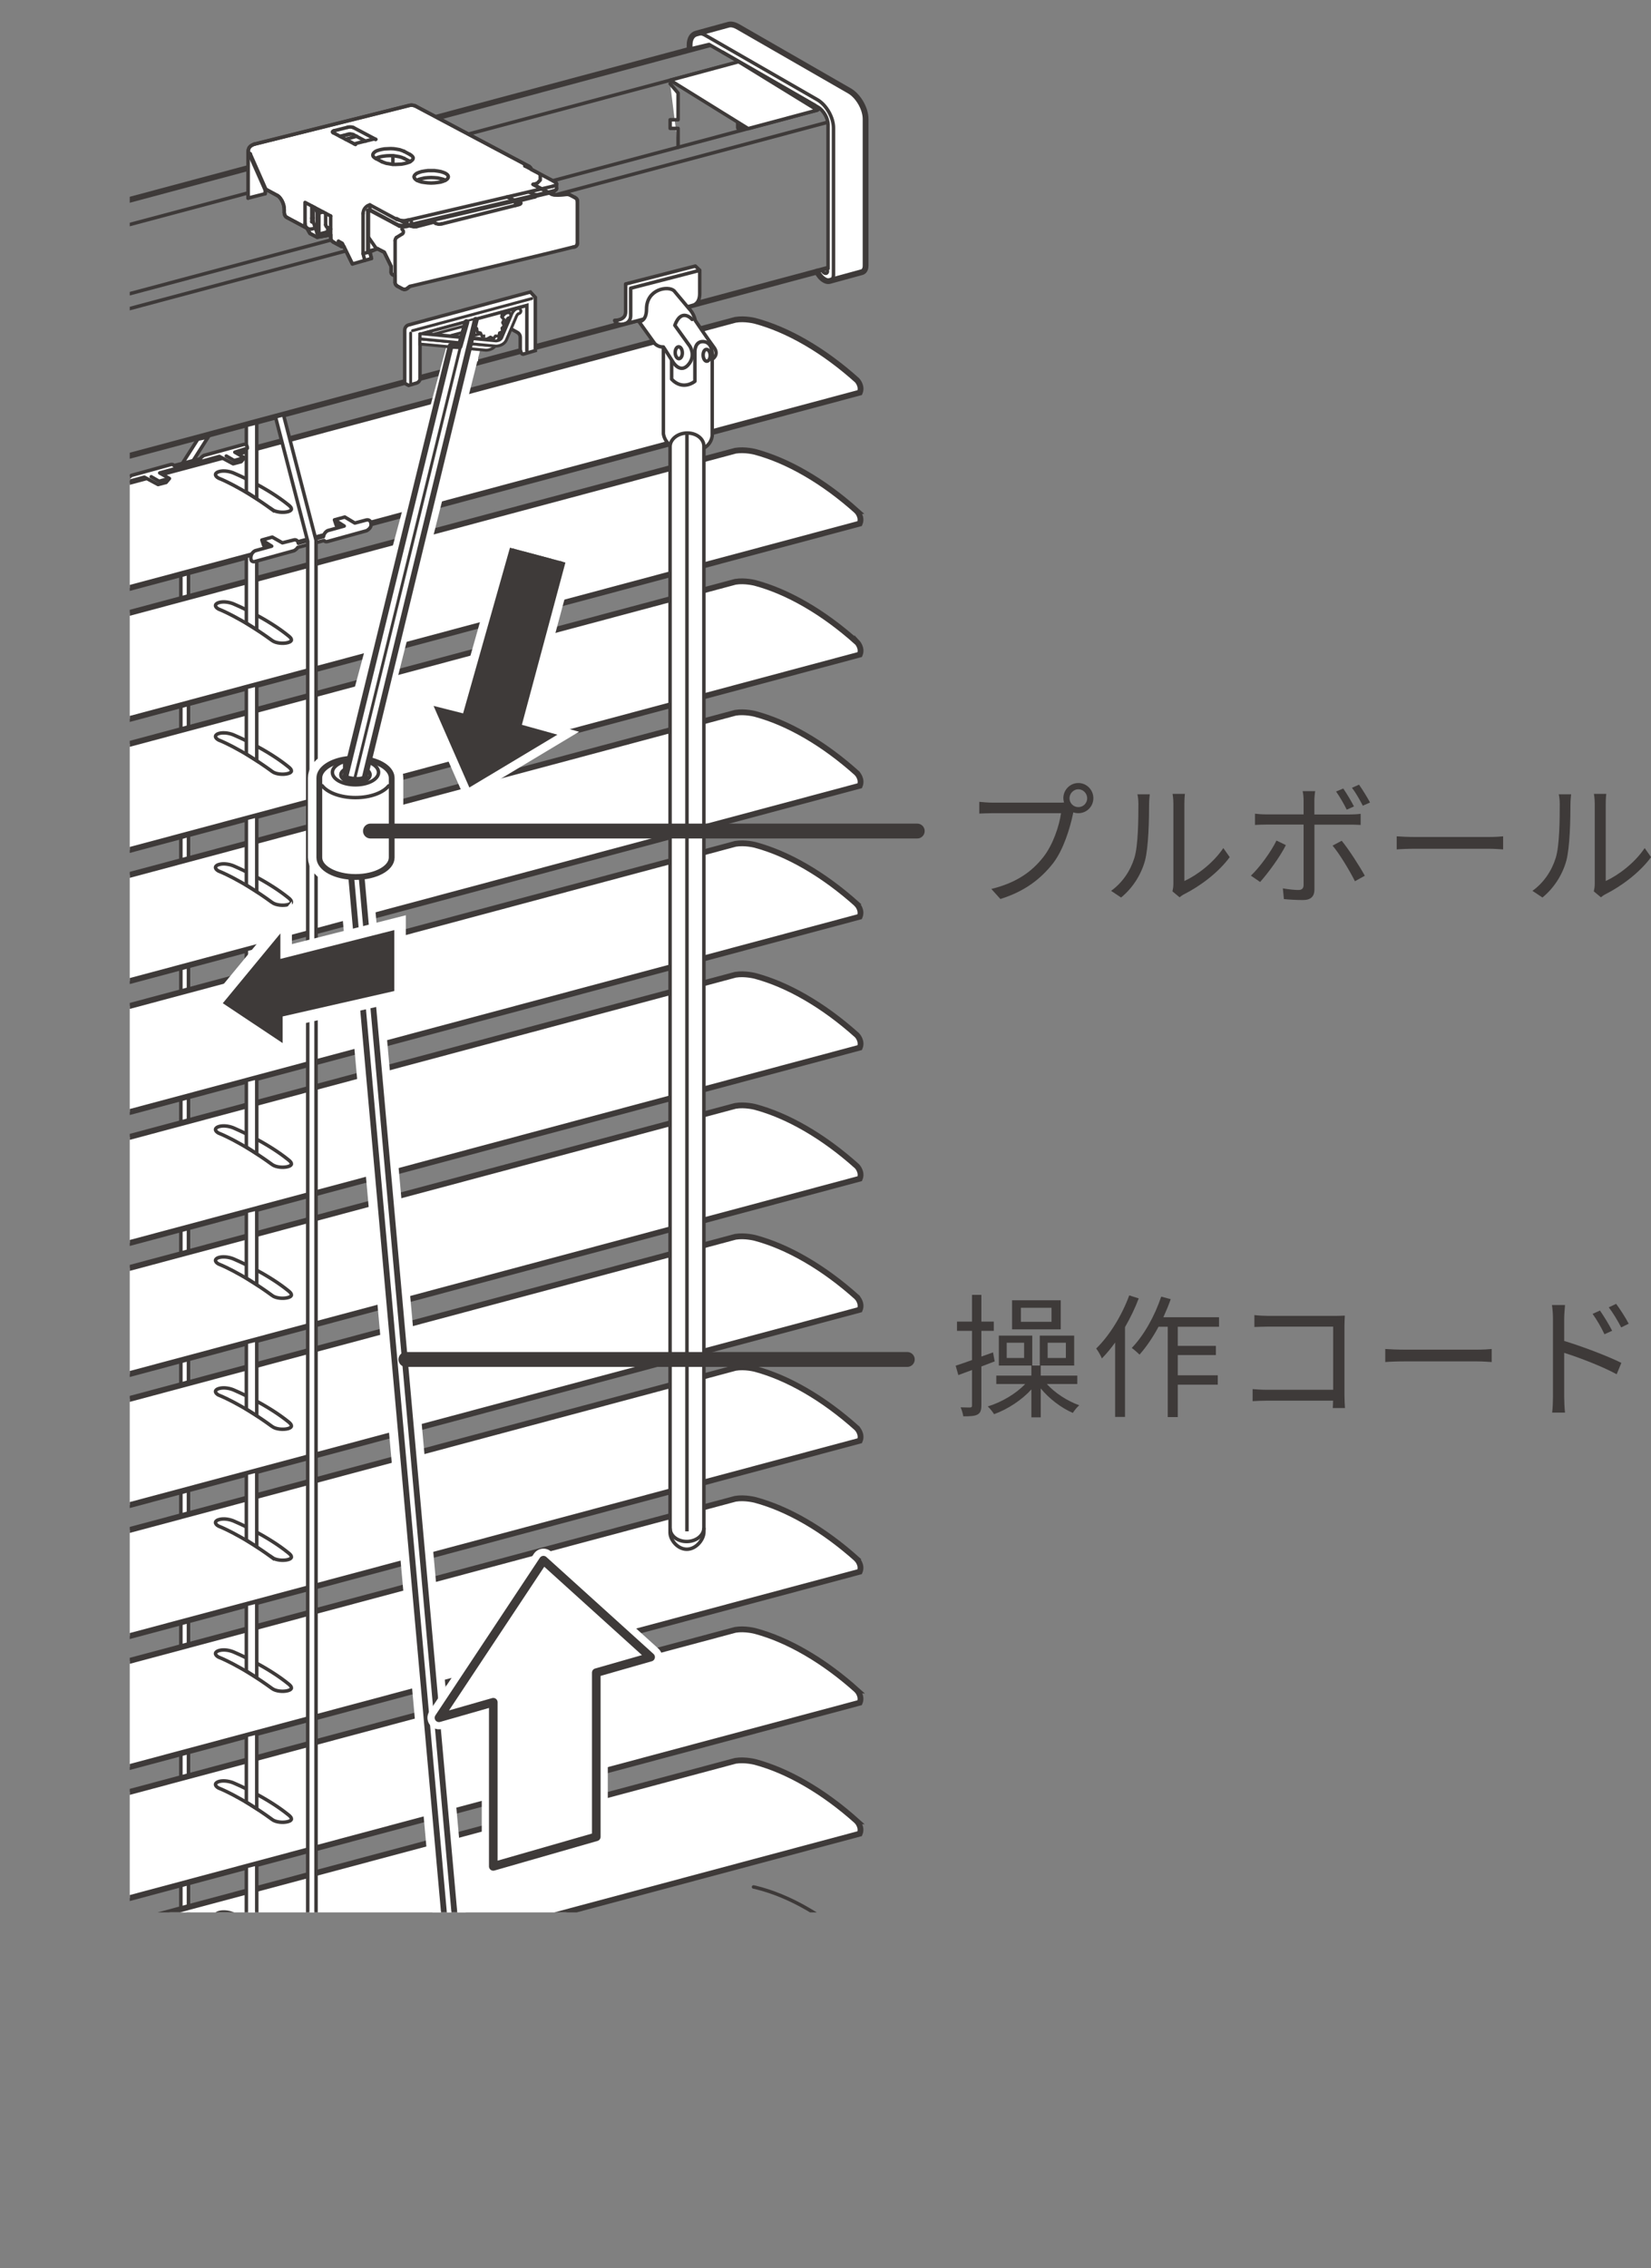 <?xml version="1.0" encoding="UTF-8"?><svg id="_レイヤー_2" xmlns="http://www.w3.org/2000/svg" xmlns:xlink="http://www.w3.org/1999/xlink" viewBox="0 0 222.17 305.1"><rect x="0" y="0" width="222.17" height="305.1" fill="#808080" stroke="none"/><defs><style>.cls-1,.cls-2,.cls-3,.cls-4,.cls-5,.cls-6,.cls-7,.cls-8,.cls-9,.cls-10{fill:none;}.cls-11{stroke-miterlimit:10;}.cls-11,.cls-12,.cls-13,.cls-14,.cls-15,.cls-16,.cls-17,.cls-18,.cls-19,.cls-20,.cls-21,.cls-22,.cls-23,.cls-24,.cls-25{fill:#fff;}.cls-11,.cls-13,.cls-14,.cls-15,.cls-2,.cls-17,.cls-3,.cls-18,.cls-19,.cls-20,.cls-4,.cls-5,.cls-21,.cls-6,.cls-7,.cls-8,.cls-23,.cls-24,.cls-9,.cls-10,.cls-25,.cls-26{stroke:#3e3a39;}.cls-11,.cls-13,.cls-2,.cls-5,.cls-21,.cls-23{stroke-width:.47px;}.cls-12,.cls-13,.cls-15,.cls-2,.cls-17,.cls-3,.cls-19,.cls-20,.cls-5,.cls-21,.cls-6,.cls-7,.cls-8,.cls-22,.cls-24,.cls-9,.cls-10{stroke-linecap:round;}.cls-12,.cls-13,.cls-15,.cls-2,.cls-18,.cls-19,.cls-20,.cls-6,.cls-7,.cls-8,.cls-24,.cls-10{stroke-linejoin:round;}.cls-12,.cls-27,.cls-22{stroke:#fff;stroke-width:3.1px;}.cls-14,.cls-18,.cls-24,.cls-9,.cls-10{stroke-width:.39px;}.cls-28{clip-path:url(#clippath);}.cls-15{stroke-width:1.16px;}.cls-29,.cls-27,.cls-26{fill:#3e3a39;}.cls-17,.cls-19,.cls-6,.cls-25,.cls-26{stroke-width:.78px;}.cls-3{stroke-width:2px;}.cls-20,.cls-7{stroke-width:.48px;}.cls-4,.cls-8{stroke-width:.47px;}</style><clipPath id="clippath"><rect class="cls-1" x="17.46" width="120.49" height="257.25"/></clipPath></defs><g id="_レイヤー_1-2"><g><g class="cls-28"><path class="cls-11" d="m24.42,62.53c-.05.08-.08.18-.08.28v211.65l1.02-.23V62.96c.15-.24,2.66-4.18,2.66-4.18l-1.4.3-2.21,3.46Z"/><g><line class="cls-2" x1="9.93" y1="292.55" x2="117.16" y2="263.83"/><path class="cls-2" d="m116.61,269.22c.03-.08.04-.17.04-.28,0-.45-.26-.97-.58-1.15v-3.7l.31-.08c.16-.05.27-.25.27-.54,0-.34-.14-.71-.35-.95l-.34-.32c-2.32-2.13-4.74-3.95-7.22-5.38-2.44-1.42-4.82-2.39-7.1-2.94l-.24-.05"/><line class="cls-2" x1="9.86" y1="296.24" x2="117.03" y2="267.54"/></g><g><path class="cls-6" d="m111.61,16.02l-.69-1.2c-.1-.18-.23-.32-.38-.4l-11.11,2.75-.04-8.88c0-.78-2.66-1.86-3.32-2.24l-.11-.06c-.14-.08-.28-.09-.38-.04L6.27,29.87c.35,11.19,1.13,22.51,1.9,33.92l103.41-27.69c.11.02.19-.05.19-.19v-19.36c0-.16-.05-.35-.15-.53Z"/><g><line class="cls-2" x1="14.27" y1="42.36" x2="111.28" y2="16.47"/><line class="cls-2" x1="12.99" y1="40.7" x2="109.99" y2="14.81"/><line class="cls-2" x1=".23" y1="34.8" x2="97.23" y2="8.91"/></g><polygon class="cls-13" points="109.99 14.81 100.68 17.3 90.18 10.79 99.4 8.3 109.99 14.81"/></g><g><g><path class="cls-2" d="m110.61,36.34c.07.15.19.29.32.37.23.13.41.03.42-.23h0"/><path class="cls-13" d="m95.42,5.98l-2.63.63v-.56c0-.85.36-1.4.92-1.54l4.34-1.19c.35-.08.78,0,1.23.27l15.01,8.63c1.21.69,2.18,2.39,2.18,3.79v19.74c0,.47-.2.77-.5.86l-4.39,1.2c-.19.03-.42-.02-.66-.15-.4-.23-.75-.65-.98-1.13l1.49-.4v-19.35c0-.88-.61-1.94-1.36-2.37l-.42-.24-14.24-8.19Z"/></g><g><path class="cls-2" d="m110.61,36.34c.07.15.19.29.32.37.23.13.41.03.42-.23h0"/><path class="cls-2" d="m94.04,4.48c.28,0,.6.1.93.3l15.01,8.63c1.21.69,2.18,2.39,2.18,3.79v19.74c0,.24-.05.43-.14.58"/><path class="cls-6" d="m109.95,36.53c.22.47.58.9.98,1.13.24.14.47.19.66.15l4.39-1.2c.3-.09.5-.39.5-.86v-19.74c0-1.4-.98-3.1-2.18-3.79l-15.01-8.63c-.46-.26-.88-.35-1.23-.27l-4.34,1.19c-.56.14-.92.69-.92,1.54v.56"/></g></g><g><g><path class="cls-17" d="m115.33,51.15c-2.22-1.99-4.56-3.72-6.97-5.11-2.32-1.34-4.57-2.29-6.72-2.87,0,0-1.39-.37-2.68-.15L8.4,67.24c.31,4.67.61,9.35.86,14.04l106.44-28.47c.37-.89-.37-1.66-.37-1.66Z"/><path class="cls-5" d="m36.62,68.54c.52.38,1.5.45,2.12.29.62-.17.61-.48.11-.88-3.01-2.46-7.23-4.24-7.23-4.24-.66-.32-1.5-.45-2.12-.28s-.67.56-.11.88c0,0,2.97,1.13,7.23,4.24Z"/></g><polygon class="cls-23" points="33.15 57.23 33.15 66.18 34.55 67.08 34.55 56.88 33.15 57.23"/></g><g><g><path class="cls-17" d="m115.33,68.77c-2.22-1.99-4.56-3.72-6.97-5.11-2.32-1.34-4.57-2.29-6.72-2.87,0,0-1.39-.37-2.68-.16L9.43,84.58c.23,4.7.41,9.42.51,14.14l105.75-28.29c.37-.89-.37-1.66-.37-1.66Z"/><path class="cls-5" d="m36.62,86.16c.52.38,1.5.45,2.12.28.62-.17.61-.48.11-.88-3.01-2.46-7.23-4.24-7.23-4.24-.66-.32-1.5-.45-2.12-.28-.62.17-.67.56-.11.88,0,0,2.97,1.13,7.23,4.24Z"/></g><polygon class="cls-23" points="33.15 74.85 33.15 83.81 34.55 84.7 34.55 74.5 33.15 74.85"/></g><g><g><path class="cls-17" d="m115.33,86.4c-2.22-1.99-4.56-3.72-6.97-5.11-2.32-1.34-4.57-2.29-6.72-2.87,0,0-1.39-.37-2.68-.16L10.01,102.05c.06,4.77.02,9.54-.13,14.31l105.82-28.31c.37-.88-.37-1.66-.37-1.66Z"/><path class="cls-5" d="m36.62,103.78c.52.38,1.5.45,2.12.28.62-.16.61-.48.11-.88-3.01-2.46-7.23-4.24-7.23-4.24-.66-.32-1.5-.45-2.12-.29-.62.17-.67.56-.11.88,0,0,2.97,1.13,7.23,4.24Z"/></g><polygon class="cls-23" points="33.15 92.47 33.15 101.43 34.55 102.32 34.55 92.13 33.15 92.47"/></g><g><g><path class="cls-17" d="m115.33,104.02c-2.22-1.99-4.56-3.72-6.97-5.11-2.32-1.34-4.57-2.29-6.72-2.87,0,0-1.39-.37-2.68-.16L9.74,119.75c-.14,3.04-.31,6.08-.56,9.12-.23,1.83-.43,3.65-.62,5.48l107.14-28.66c.37-.89-.37-1.66-.37-1.66Z"/><path class="cls-5" d="m36.62,121.4c.52.38,1.5.45,2.12.29.62-.17.61-.48.11-.89-3.01-2.45-7.23-4.24-7.23-4.24-.66-.32-1.5-.45-2.12-.28-.62.16-.67.56-.11.88,0,0,2.97,1.12,7.23,4.24Z"/></g><polygon class="cls-23" points="33.15 110.1 33.15 119.05 34.55 119.94 34.55 109.75 33.15 110.1"/></g><g><g><path class="cls-17" d="m115.33,121.64c-2.22-1.99-4.56-3.72-6.97-5.11-2.32-1.34-4.57-2.29-6.72-2.87,0,0-1.39-.37-2.68-.15l-90.72,24.27c-.43,4.85-.74,9.69-.93,14.52l108.38-28.99c.37-.89-.37-1.66-.37-1.66Z"/><path class="cls-5" d="m36.62,139.03c.52.38,1.5.45,2.12.29.62-.17.61-.48.11-.88-3.01-2.46-7.23-4.24-7.23-4.24-.66-.32-1.5-.45-2.12-.28-.62.16-.67.56-.11.88,0,0,2.97,1.13,7.23,4.24Z"/></g><polygon class="cls-23" points="33.15 127.72 33.15 136.67 34.55 137.56 34.55 127.37 33.15 127.72"/></g><g><g><path class="cls-17" d="m115.33,139.26c-2.22-1.99-4.56-3.72-6.97-5.11-2.32-1.34-4.57-2.29-6.72-2.87,0,0-1.39-.37-2.68-.16L7.21,155.67c-.14,4.78-.18,9.55-.14,14.31l108.63-29.06c.37-.89-.37-1.66-.37-1.66Z"/><path class="cls-5" d="m36.62,156.65c.52.38,1.5.45,2.12.28.62-.17.61-.48.11-.88-3.01-2.45-7.23-4.24-7.23-4.24-.66-.32-1.5-.45-2.12-.28-.62.17-.67.56-.11.88,0,0,2.97,1.13,7.23,4.24Z"/></g><polygon class="cls-23" points="33.15 145.34 33.15 154.29 34.55 155.19 34.55 144.99 33.15 145.34"/></g><g><g><path class="cls-17" d="m115.33,156.89c-2.22-1.99-4.56-3.72-6.97-5.11-2.32-1.34-4.57-2.29-6.72-2.87,0,0-1.39-.37-2.68-.15L7.11,173.32c.07,4.73.21,9.45.39,14.17l108.2-28.94c.37-.88-.37-1.66-.37-1.66Z"/><path class="cls-5" d="m36.62,174.27c.52.38,1.5.45,2.12.28.62-.16.61-.48.11-.88-3.01-2.46-7.23-4.24-7.23-4.24-.66-.32-1.5-.45-2.12-.29-.62.16-.67.56-.11.88,0,0,2.97,1.13,7.23,4.24Z"/></g><polygon class="cls-23" points="33.15 162.96 33.15 171.92 34.55 172.81 34.55 162.62 33.15 162.96"/></g><g><g><path class="cls-17" d="m115.33,174.51c-2.22-1.99-4.56-3.72-6.97-5.11-2.32-1.34-4.57-2.29-6.72-2.87,0,0-1.39-.37-2.68-.16L7.64,190.8c.2,4.7.43,9.4.68,14.1l107.38-28.72c.37-.89-.37-1.66-.37-1.66Z"/><path class="cls-5" d="m36.62,191.89c.52.38,1.5.45,2.12.29.62-.17.61-.48.11-.89-3.01-2.45-7.23-4.24-7.23-4.24-.66-.32-1.5-.45-2.12-.28-.62.16-.67.56-.11.88,0,0,2.97,1.12,7.23,4.24Z"/></g><polygon class="cls-23" points="33.15 180.58 33.15 189.54 34.55 190.43 34.55 180.24 33.15 180.58"/></g><g><g><path class="cls-17" d="m115.33,192.13c-2.22-1.99-4.56-3.72-6.97-5.11-2.32-1.34-4.57-2.29-6.72-2.87,0,0-1.39-.37-2.68-.15l-90.47,24.2c.25,4.69.5,9.39.74,14.08l106.47-28.48c.37-.88-.37-1.66-.37-1.66Z"/><path class="cls-5" d="m36.62,209.51c.52.38,1.5.45,2.12.29.62-.16.61-.48.11-.88-3.01-2.46-7.23-4.24-7.23-4.24-.66-.32-1.5-.45-2.12-.28-.62.16-.67.56-.11.88,0,0,2.97,1.13,7.23,4.24Z"/></g><polygon class="cls-23" points="33.15 198.21 33.15 207.16 34.55 208.06 34.55 197.86 33.15 198.21"/></g><g><g><path class="cls-17" d="m115.33,209.75c-2.22-1.99-4.56-3.72-6.97-5.11-2.32-1.34-4.57-2.29-6.72-2.87,0,0-1.39-.37-2.68-.16l-89.58,23.96c.22,4.71.42,9.42.57,14.13l105.74-28.28c.37-.89-.37-1.66-.37-1.66Z"/><path class="cls-5" d="m36.62,227.14c.52.38,1.5.45,2.12.28.62-.17.61-.48.11-.88-3.01-2.46-7.23-4.24-7.23-4.24-.66-.32-1.5-.45-2.12-.28-.62.17-.67.56-.11.88,0,0,2.97,1.13,7.23,4.24Z"/></g><polygon class="cls-23" points="33.15 215.83 33.15 224.78 34.55 225.67 34.55 215.48 33.15 215.83"/></g><g><g><path class="cls-17" d="m115.33,227.38c-2.22-1.99-4.56-3.72-6.97-5.11-2.32-1.34-4.57-2.29-6.72-2.87,0,0-1.39-.37-2.68-.16l-88.91,23.78c.12,4.74.18,9.49.16,14.24l105.48-28.22c.37-.88-.37-1.66-.37-1.66Z"/><path class="cls-5" d="m36.62,244.76c.52.38,1.5.45,2.12.28.62-.16.61-.48.11-.88-3.01-2.46-7.23-4.24-7.23-4.24-.66-.32-1.5-.45-2.12-.29-.62.17-.67.56-.11.88,0,0,2.97,1.13,7.23,4.24Z"/></g><polygon class="cls-23" points="33.15 233.45 33.15 242.41 34.55 243.3 34.55 233.1 33.15 233.45"/></g><g><g><path class="cls-17" d="m115.33,245c-2.22-1.99-4.56-3.72-6.97-5.11-2.32-1.34-4.57-2.29-6.72-2.87,0,0-1.39-.37-2.68-.16l-88.78,23.74c-.06,4.8-.22,9.6-.49,14.41l106-28.35c.37-.89-.37-1.66-.37-1.66Z"/><path class="cls-5" d="m36.62,262.39c.52.38,1.5.45,2.12.28.62-.16.61-.48.11-.88-3.01-2.45-7.23-4.24-7.23-4.24-.66-.32-1.5-.45-2.12-.28-.62.16-.67.56-.11.88,0,0,2.97,1.12,7.23,4.24Z"/></g><polygon class="cls-23" points="33.15 251.08 33.15 260.03 34.55 260.92 34.55 250.73 33.15 251.08"/></g><path class="cls-13" d="m34.94,277.83c0-.23-.48-.42-1.08-.42s-1.08.19-1.08.42.48.42,1.08.42,1.08-.19,1.08-.42Z"/><path class="cls-23" d="m34.58,278.11v-9.73l-1.4.35v9.39s.68.25,1.4,0Z"/><g><g><path class="cls-19" d="m33.88,293.68l-1.5-.89-.82-.54,1.26-.19.12.05h.13s.12,0,.12,0l.08-.07.09-.09.07-.11.04-.15.02-.17v-.18s0-.2,0-.2l-.04-.18-.07-.18-.08-.18-.09-.16-.1-.12-.16-.15c0-.87.81-1.03.81-1.03l6.43-1.7h.18s.1.05.1.05l.07.08.2.23.17.27.17.29.11.32.1.36.04.35.02.34-.02.31.98-.24.19-.2.07-.09.08-.13.04-.15.02-.17v-.18s-.02-.18-.02-.18l-.04-.19-.06-.19-.09-.16-.09-.16-.1-.12-.14-.15.17-.62.03-.12.04-.08.08-.07.08-.05,6.43-1.7.35.25.26.27.2.32.17.36.1.36.05.37v.38s-.07.38-.07.38l-.15.56c-.32.9-.84,1.29-.84,1.29l-.46.3-.47.25-.5.2-.51.15-12.29,3.26-.26.04h-.27s-.25-.07-.25-.07l-.24-.11"/><polyline class="cls-2" points="32.99 290.01 33.11 290 33.22 290.01 33.34 290.06 33.45 290.13 33.55 290.25 33.66 290.37 33.75 290.53 33.81 290.7 33.88 290.87 33.91 291.06 33.93 291.24 33.91 291.42 33.89 291.59 33.73 292.15 33.59 292.53 33.41 292.86"/><line class="cls-2" x1="34.17" y1="289.13" x2="34.53" y2="289.18"/><polyline class="cls-2" points="34.53 289.18 34.72 289.41 34.91 289.68 35.05 289.99 35.19 290.31 35.27 290.65 35.34 291 35.35 291.34 35.33 291.67 35.28 291.96"/></g><polyline class="cls-2" points="42.95 286.95 43.18 287.21 43.36 287.52 43.53 287.86 43.65 288.25 43.73 288.62 43.76 289.01 43.75 289.39 43.68 289.73"/><line class="cls-2" x1="42.86" y1="286.88" x2="42.95" y2="286.95"/><polygon class="cls-24" points="43.44 289.46 43.68 289.73 41.28 290.35 41.34 289.99 43.44 289.46"/></g><g><path class="cls-13" d="m45.01,69.94l.24.72.36.18m3.72-.9l-1.58.42-1.35-.81-1.39.38,1.31.83-2.2.61s-.51.21-.59.82l-3.39.89c-.1-.59-.58-.45-.58-.45l-1.56.39-1.36-.77-1.39.39,1.31.83-2.21.61s-.6.24-.6.96.6.48.6.48l5.22-1.44s.34-.17.5-.45l3.54-.92c.16.25.51.12.51.12l5.21-1.44s.6-.3.6-.78c0-.84-.6-.66-.6-.66Zm-14.09,2.7l.24.72.36.18"/><g><path class="cls-13" d="m33.28,60.3c0-.72-.6-.48-.6-.48l-5.22,1.44s-.34.17-.5.45l-3.54.92c-.16-.25-.51-.12-.51-.12l-5.22,1.44s-.6.39-.6.88l2.33-.64.66.35,1.19.64,1.08-.28.45-.53-1.31-.75,8.03-2.22.66.35,1.19.64,1.08-.28.45-.53-1.3-.75,1.68-.53Z"/><polyline class="cls-13" points="20.35 64.13 21.41 64.74 22.5 64.44"/><polyline class="cls-13" points="30.45 61.34 31.51 61.95 32.6 61.65"/></g></g><path class="cls-11" d="m37.07,56.08s4.3,16.6,4.34,16.74v217.18l1.12-.33V72.75s0-.09-.02-.14l-4.36-16.81-1.08.28Z"/><g><g><path class="cls-22" d="m111.42,272.18c-.84,23.76-20.9,28.64-21.11,28.69-7.95,2.18-14.34,1.56-19.02-1.86-7.33-5.35-7.81-15.45-7.83-15.88l-14.91-165.2c2.36-.19,4.17-1.26,4.17-2.59v-10.69c0-1.13-1.31-2.09-3.16-2.46l-.43-.02,14.91-59.16-1.25.3v3.63l-1.19-.06-14.91,55.47h-.06s-.05,0-.07.02v-.25c-2.06.31-3.57,1.32-3.57,2.53v10.69c0,1.32,1.82,2.4,4.17,2.59l14.91,165.22c.02.49.53,11.24,8.41,16.98,5.04,3.68,11.84,4.38,20.19,2.08.19-.05,21.15-5.35,22.04-30.33"/><path class="cls-25" d="m47.15,116.73l14.91,166.44c.02.49.53,11.24,8.41,16.98,5.04,3.68,11.83,4.38,20.19,2.08.2-.05,22-5.57,22.07-31.67l-1.32.35c-.07,24.81-20.89,29.91-21.1,29.97-7.95,2.18-14.34,1.56-19.02-1.86-7.33-5.35-7.81-15.45-7.83-15.88l-14.91-166.41h-1.4Z"/><g><line class="cls-10" x1="71.77" y1="45.83" x2="66.41" y2="42.74"/><g><path class="cls-21" d="m54.46,44.47v7.09l.52.28,1.1-.32c.35-.13.44-.47.44-.47v-5.23l10.19-2.74,2.97,1.67c.18.11.33.37.33.58v1.63c0,.17.12.58.27.66.04.02.07.03.1.03l1.66-.49v-7.15l-.67-.73-16.39,4.43s-.52.14-.52.73Z"/><line class="cls-9" x1="55.51" y1="44.48" x2="71.57" y2="40.16"/><line class="cls-9" x1="55.26" y1="51.5" x2="55.26" y2="44.8"/><polyline class="cls-5" points="70.9 47.16 70.9 41.08 56.52 44.97 56.52 45.57"/></g><path class="cls-14" d="m56.52,46.28l8.86.83c.08,0,1.03,0,1.42-.82l1.29-3.03c.08-.25.25-.5.34-.51.19-.01.34-.18.32-.37-.02-.19-.18-.34-.38-.32-.62.05-.9.83-.95.98l-1.27,2.98c-.19.38-.74.39-.75.39l-8.89-.83v.7Z"/><path class="cls-18" d="m56.54,45.59l10.18.97c.07,0,1.03,0,1.42-.82l1.29-3.03c.08-.25.25-.5.34-.51.19-.02.34-.19.32-.38-.01-.19-.18-.34-.37-.32-.62.05-.9.83-.95.99l-1.27,2.98c-.19.37-.74.39-.75.39l-10.21-.98v.7Z"/><g><polygon class="cls-18" points="65.41 45.62 57 44.83 67.33 42.07 67.57 42.17 67.5 42.63 67.83 42.98 67.63 43.39 67.85 43.83 67.54 44.14 67.62 44.61 67.21 44.77 67.12 45.23 66.67 45.19 66.41 45.56 66 45.34 65.62 45.55 65.41 45.62"/><polyline class="cls-18" points="63.51 43.13 63.84 43.49 63.77 43.95 64.17 44.19 64.23 44.67 64.67 44.78 64.87 45.23 65.3 45.18"/><line class="cls-24" x1="58.53" y1="44.91" x2="63.78" y2="43.51"/><line class="cls-24" x1="60.73" y1="45.12" x2="64.13" y2="44.21"/><line class="cls-24" x1="62.98" y1="45.33" x2="64.64" y2="44.89"/></g><g><g><path class="cls-17" d="m49.05,105.05c-1.51.52-2.51-.12-2.51-.12v-2.8c-2.06.31-3.57,1.32-3.57,2.53v10.69c0,1.45,2.18,2.62,4.87,2.62s4.87-1.17,4.87-2.62v-10.69c0-1.13-1.32-2.09-3.17-2.46l-.45-.02v2.9"/><path class="cls-5" d="m46.61,102.36c-1.1.26-1.88.85-1.88,1.54,0,.92,1.39,1.67,3.1,1.67s3.11-.75,3.11-1.67c0-.6-.58-1.13-1.47-1.43l-.38.05"/><path class="cls-5" d="m46.59,103.4c-.44.19-.72.49-.72.82,0,.59.88,1.06,1.96,1.06s1.97-.47,1.97-1.06c0-.2-.1-.39-.29-.55,0,0-.13-.1-.4-.2"/><path class="cls-2" d="m43.35,105.69c.74.94,2.47,1.6,4.48,1.6s3.72-.65,4.47-1.58"/></g><path class="cls-19" d="m64.03,43.02l-14.97,61.68c-1,.51-2.62-.08-2.62-.08l14.21-58.1,1.2.06.92-3.26"/><line class="cls-9" x1="62.79" y1="43.24" x2="47.71" y2="104.84"/></g></g></g><g><path class="cls-19" d="m109.16,277.62c.02-.08.05-.16.1-.23.25-.36,1.13-1.89,1.15-1.93.12-.25.44-.4.82-.44l-.04.18c-.09.38.17.62.54.71.37.1.72,0,.81-.37l.03-.13c.25.2.41.45.4.69,0,.04.06,1.82.11,2.24.01.08,0,.17-.01.25l-.51,2.28-.63,2.37c-.02.08-.05.15-.09.21-.23.38-1.16,1.89-1.19,1.93-.2.36-.8.52-1.45.35-.65-.16-1.1-.58-1.11-.99,0-.05-.11-1.82-.15-2.26,0-.08,0-.15.02-.23l.55-2.38.62-2.26Z"/><g><path class="cls-20" d="m110.27,281.54c1.12.28,2.15-.02,2.31-.66l-.63,2.37c-.02.08-.05.15-.09.21-.23.38-1.16,1.89-1.19,1.93-.2.36-.8.52-1.45.35-.65-.16-1.1-.58-1.11-.99,0-.05-.11-1.82-.15-2.26,0-.08,0-.15.02-.23l.55-2.38c-.15.64.62,1.39,1.73,1.66Z"/><path class="cls-7" d="m110.68,276.27c.2.17.47.32.8.4.4.1.78.08,1.06-.02"/></g><path class="cls-7" d="m109.16,277.62c.02-.08.05-.16.1-.23.25-.36,1.13-1.89,1.15-1.93.12-.25.44-.4.82-.44l-.04.18c-.09.38.17.62.54.71.37.1.72,0,.81-.37l.03-.13c.25.2.41.45.4.69,0,.04.06,1.82.11,2.24.01.08,0,.17-.01.25l-.51,2.28c-.16.65-1.19.94-2.31.66-1.11-.28-1.88-1.02-1.73-1.66l.62-2.26Z"/></g></g><polyline class="cls-27" points="69 73.78 62.59 96.43 59.02 95.53 63.34 105.37 74.03 98.96 69.75 97.77 75.71 75.57"/><polyline class="cls-26" points="69 73.78 62.59 96.43 59.02 95.53 63.34 105.37 74.03 98.96 69.75 97.77 75.71 75.57"/><g><polygon class="cls-12" points="87.55 222.91 73.13 209.87 59.07 231.07 66.38 228.98 66.38 251.06 80.24 247.08 80.24 225 87.55 222.91"/><polygon class="cls-15" points="87.55 222.91 73.13 209.87 59.07 231.07 66.38 228.98 66.38 251.06 80.24 247.08 80.24 225 87.55 222.91"/></g><polygon class="cls-27" points="53.06 133.31 53.06 125.11 37.73 128.99 37.73 125.56 29.98 134.95 38.03 140.31 38.03 136.73 53.06 133.31"/><polygon class="cls-29" points="53.06 133.31 53.06 125.11 37.73 128.99 37.73 125.56 29.98 134.95 38.03 140.31 38.03 136.73 53.06 133.31"/><line class="cls-2" x1="97.23" y1="7.02" x2="109.66" y2="14.17"/><g><path class="cls-16" d="m82.71,43.11s.16.61,1.11.5c.95-.1,9.43-2.55,9.43-2.55,0,0,.91-.15.91-1.59v-3.11l-.59-.57-9.38,2.41v3.77c0,1.17-1.47,1.12-1.47,1.12"/><path class="cls-8" d="m82.71,43.11s.16.61,1.11.5c.95-.1,9.43-2.55,9.43-2.55,0,0,.91-.15.91-1.59v-3.11l-.59-.57-9.38,2.41v3.77c0,1.17-1.47,1.12-1.47,1.12Z"/><path class="cls-8" d="m94.15,36.37l-9.28,2.4v3.66c0,.85-.63,1.15-1.06,1.18"/><path class="cls-16" d="m95.84,48.32s1.01-.58.21-1.63c-.79-1.05-2.49-3.58-2.49-3.58,0,0-.16-.92-.84-1.59l-2.01-2.4c-.8-.73-3.71-.24-3.71,2.46,0,1.69-1.01,1.69-1.01,1.69l2.12,2.95s.47.5,1.16.45v11.65s.13,2.17,3.26,2.35c3.23.19,3.31-2.08,3.31-2.08v-10.27Z"/><path class="cls-8" d="m95.84,48.32s1.01-.58.21-1.63c-.79-1.05-2.49-3.58-2.49-3.58,0,0-.16-.92-.84-1.59l-2.01-2.4c-.8-.73-3.71-.24-3.71,2.46,0,1.69-1.01,1.69-1.01,1.69l2.12,2.95s.47.5,1.16.45v11.65s.13,2.17,3.26,2.35c3.23.19,3.31-2.08,3.31-2.08v-10.27Z"/><path class="cls-8" d="m93.14,42.97s-1.43-1.66-2.33.79l2.01,2.79s.79,1.16-.05,2.33c-1.13,1.56-2.17-.12-2.17-.12l-1.22-1.93"/><path class="cls-8" d="m90.38,48.58v2.43c1.54,1.62,3.13.28,3.13.28v-4.08s.02-1.32,1.13-1.26c1.21.07,1.19,1.56,1.19,1.56v.8"/><path class="cls-8" d="m95.57,47.82c0,.44-.22.78-.48.77-.26-.02-.47-.39-.47-.83s.21-.78.47-.76c.26.01.48.38.48.82Z"/><path class="cls-8" d="m91.82,47.48c0,.43-.21.77-.47.77-.27-.02-.49-.39-.49-.83s.22-.79.49-.77c.26.01.47.39.47.83Z"/><path class="cls-16" d="m94.72,206.08c0,.99-1.02,2.3-2.27,2.32-1.26.02-2.28-1.26-2.28-2.25V60.08c0-.99,1.02-1.81,2.28-1.83,1.25-.02,2.27.77,2.27,1.76v146.06Z"/><path class="cls-4" d="m94.72,206.08c0,.99-1.02,2.3-2.27,2.32-1.26.02-2.28-1.26-2.28-2.25V60.08c0-.99,1.02-1.81,2.28-1.83,1.25-.02,2.27.77,2.27,1.76v146.06Z"/><path class="cls-4" d="m94.72,205.53c0,.99-1.02,1.81-2.27,1.83-1.26.02-2.28-.77-2.28-1.77"/><line class="cls-4" x1="92.44" y1="58.25" x2="92.44" y2="205.99"/></g><g><path class="cls-16" d="m33.38,26.65l2.31-.58.09-.59s.89.06,1.54.82c.65.76,1.02,1.92,1,2.63l2.98,1.76.43.72.95.5,1.82-.35.12.8,1.68.85,1.12,2.3,2.57-.74-.22-.89.82-.54,1.12.59.93,1.91v.83l.53.45.02,1.07,1.21.75.75-.41,21.99-5.29.56-.5v-5.67l-1.03-.85-1.58.03-.87-.34.58-.37.03-.67-3.38-2.21-15.27-8.23-.53-.23-.89.08-17.87,4.46s-2.44.57-2.69.67c-.26.11-.82.22-.82,1.39v5.85Z"/><g><g><polyline class="cls-2" points="34.2 19.4 33.94 19.51 33.71 19.66 33.52 19.88 33.43 20.12 33.38 20.4"/><polyline class="cls-2" points="55.9 14.26 55.65 14.18 55.36 14.14 55.09 14.18 34.2 19.4"/><path class="cls-2" d="m77.14,33.24l.21-.03.19-.11.12-.17.05-.2v-5.67l-.02-.17-.1-.15-.16-.13-.75-.4-.28-.06-1.31.09-.51-.03-.21-.04-.12-.04-2.52-1.33.3-.07.12-.04.09-.04.07-.02.39-.41v-.66c-.03-.11-.19-.24-.19-.24l-1-.52-.07-.15-.09-.13-.11-.09-.05-.05-15.3-8.12"/><polyline class="cls-2" points="33.38 20.4 33.38 26.65 35.69 26.06 35.69 25.58 35.78 25.47 37.32 26.3 37.5 26.42 37.67 26.6 37.83 26.82 37.97 27.06 38.09 27.34 38.18 27.63 38.23 27.93 38.25 28.21 38.25 28.58 38.27 28.75 38.32 28.93 38.39 29.06 38.48 29.17 38.63 29.26 41.3 30.69 41.51 31.06 41.72 31.41 42.68 31.91 44.5 31.6 44.5 31.91 44.5 32.06 44.54 32.23 44.62 32.36 44.73 32.47 44.85 32.56 45.92 33.13 46.27 33.16 47.42 35.51 49.99 34.77 49.77 33.89 50.79 33.45 51.71 33.93 52.64 35.84 52.64 36.61 52.64 36.67 52.66 36.76 52.71 36.83 52.76 36.89 52.82 36.94 53.17 37.13 53.17 38.02 53.2 38.19 53.29 38.35 53.45 38.48 54.17 38.87 54.4 38.94 54.66 38.89 54.85 38.76 55.16 38.52"/></g><g><polyline class="cls-2" points="50.56 18.74 50.45 18.73 50.35 18.71 50.26 18.71 47.67 19.35"/><polyline class="cls-2" points="47.55 17.16 47.51 17.14 47.41 17.12 47.35 17.09 47.25 17.09 47.16 17.08 47.06 17.08 46.97 17.09 46.87 17.09 46.79 17.12"/><polyline class="cls-2" points="47.55 18.12 47.48 18.09 47.41 18.05 47.3 18.05 47.21 18.03 47.09 18.03 46.99 18.03 46.87 18.05 46.79 18.07"/><polyline class="cls-2" points="44.97 17.58 44.89 17.59 44.82 17.64 44.78 17.66 44.75 17.71 44.73 17.75 44.75 17.77 44.78 17.81 44.82 17.85"/><path class="cls-2" d="m55.18,21.72l-.8-.41m-6.54-1.87l-3.01-1.59m2.73-.69l3.01,1.59m-1.37.24l-1.63-.87m-.77-.04l-1.06.26m-.76-.76l1.82-.46"/><polyline class="cls-2" points="59.94 24.25 59.65 24.12 59.3 24.03 58.91 23.94 58.46 23.9 58.02 23.88 57.58 23.9 57.14 23.94 56.74 24.03 56.39 24.12 56.11 24.25"/><path class="cls-2" d="m54.38,20.36l.8.43m-3.8.96l-.82-.44"/><polygon class="cls-2" points="60.33 23.78 60.29 23.62 60.17 23.47 59.94 23.31 59.65 23.19 59.3 23.08 58.91 23.01 58.46 22.95 58.02 22.95 57.58 22.95 57.14 23.01 56.74 23.08 56.39 23.19 56.09 23.31 55.88 23.47 55.76 23.62 55.71 23.78 55.76 23.94 55.88 24.1 56.09 24.25 56.39 24.38 56.74 24.49 57.14 24.55 57.58 24.6 58.02 24.62 58.46 24.6 58.91 24.55 59.3 24.49 59.65 24.38 59.94 24.25 60.17 24.1 60.29 23.94 60.33 23.78"/><polyline class="cls-2" points="54.38 21.31 54.08 21.18 53.73 21.08 53.34 21.01 52.91 20.94 52.45 20.94 52.01 20.96 51.58 21.01 51.19 21.08 50.84 21.18 50.56 21.31"/><line class="cls-2" x1="55.2" y1="21.75" x2="55.18" y2="21.72"/><polyline class="cls-2" points="51.38 21.75 51.66 21.86 51.98 21.97 52.35 22.03 52.76 22.1 53.17 22.12 53.59 22.1 54.01 22.08 54.4 22.01 54.76 21.92 55.06 21.82 55.29 21.68 55.48 21.53 55.58 21.38 55.6 21.22 55.53 21.08 55.39 20.93 55.18 20.79"/><polyline class="cls-2" points="54.38 20.36 54.1 20.25 53.78 20.14 53.4 20.07 52.99 20.01 52.57 19.99 52.14 20.01 51.73 20.03 51.33 20.1 50.98 20.19 50.68 20.29 50.45 20.42 50.28 20.58 50.19 20.73 50.17 20.88 50.21 21.03 50.35 21.18 50.56 21.31"/><line class="cls-2" x1="49.86" y1="28.34" x2="53.69" y2="30.39"/><polyline class="cls-2" points="74.22 25.89 74.34 25.85 74.44 25.8 74.5 25.79"/><line class="cls-2" x1="54.76" y1="30.45" x2="74.22" y2="25.89"/><polyline class="cls-2" points="53.69 30.39 53.76 30.43 53.87 30.45 53.99 30.47 54.1 30.5 54.24 30.5 54.38 30.5 54.5 30.5 54.64 30.47 54.76 30.45"/><polyline class="cls-2" points="74.41 25.7 74.58 25.66 74.71 25.59 74.81 25.52 74.88 25.46 74.9 25.37"/><line class="cls-2" x1="74.41" y1="25.7" x2="54.94" y2="30.28"/><polyline class="cls-2" points="53.4 30.17 53.55 30.24 53.71 30.28 53.92 30.32 54.1 30.34 54.34 30.34 54.54 30.34 54.76 30.32 54.94 30.28"/><path class="cls-2" d="m74.5,25.79l.3-.24m-21.4,4.62l-3.64-1.96"/><polyline class="cls-2" points="49.86 28.34 49.58 28.4 49.49 28.3"/><polyline class="cls-2" points="49.86 28.34 49.77 28.21 49.49 28.3"/><line class="cls-2" x1="33.66" y1="20.67" x2="33.56" y2="20.62"/><polyline class="cls-2" points="71.52 22.79 71.45 22.64 71.36 22.51 71.24 22.42 71.12 22.34 70.96 22.32 70.8 22.29 70.63 22.32"/><line class="cls-2" x1="33.56" y1="20.62" x2="33.56" y2="20.77"/><polyline class="cls-2" points="49.77 27.56 49.58 27.63 49.42 27.71 49.26 27.84 49.12 27.99 49 28.17 48.93 28.34 48.88 28.54 48.86 28.73"/><polyline class="cls-2" points="34.2 19.4 33.94 19.51 33.71 19.66 33.52 19.88 33.43 20.12 33.38 20.4"/><polyline class="cls-2" points="55.9 14.26 55.65 14.18 55.36 14.14 55.09 14.18 34.2 19.4"/><path class="cls-2" d="m33.38,26.65v-6.24m37.82,1.97l-15.3-8.12"/><path class="cls-2" d="m44.5,29.06v2.85m-2.54-4.18v2.11m.49.83l-.49.13m2.54.76l-.61-.3"/><polyline class="cls-2" points="41.05 30.08 41.05 27.23 44.5 29.06"/><line class="cls-2" x1="41.96" y1="29.84" x2="42.14" y2="29.8"/><polyline class="cls-2" points="53.4 29.52 49.77 27.56 49.77 28.21"/><polyline class="cls-2" points="53.4 29.52 53.55 29.56 53.71 29.62 53.92 29.65 54.1 29.67 54.34 29.69 54.54 29.67 54.76 29.65 54.94 29.6"/><polyline class="cls-2" points="74.41 25.05 74.6 24.98 74.71 24.94 74.83 24.85 74.88 24.78 74.9 24.7 74.88 24.63 74.81 24.54 74.71 24.48"/><path class="cls-2" d="m74.41,25.05l-19.47,4.55m19.96-4.23v-.65"/><polyline class="cls-2" points="45.55 32.45 46.06 32.73 47.42 35.51"/><polyline class="cls-2" points="49.09 35.03 48.86 34.13 48.86 28.73"/><polyline class="cls-2" points="33.66 20.67 35.78 25.47 37.32 26.3"/><path class="cls-2" d="m49.49,33.95l-.63.17m-10.61-5.54v-.37"/><polyline class="cls-2" points="35.69 26.06 35.69 25.58 33.56 20.77"/><path class="cls-2" d="m74.71,24.48l-4.08-2.16m-36.95-1.59l-.12.04m2.31,4.76l-.19.05"/><polyline class="cls-2" points="49.49 33.95 49.58 33.8 49.58 28.4"/><line class="cls-2" x1="49.49" y1="33.95" x2="49.49" y2="28.3"/><polyline class="cls-2" points="49.58 33.8 49.77 33.89 49.49 33.95"/><path class="cls-2" d="m49.99,34.77l-.22-.89"/><path class="cls-2" d="m55.36,29.82v.61"/><polyline class="cls-2" points="38.25 28.21 38.23 27.93 38.18 27.63 38.09 27.34 37.97 27.06 37.83 26.82 37.67 26.6 37.5 26.42 37.32 26.3"/><polyline class="cls-2" points="44.5 31.91 44.5 32.06 44.54 32.23 44.62 32.36 44.73 32.47 44.85 32.56"/><polyline class="cls-2" points="45.55 32.45 45.57 32.63 45.6 32.78 45.66 32.91 45.76 33.02 45.87 33.1 45.99 33.17 46.13 33.19 46.29 33.21"/><polyline class="cls-2" points="38.25 28.58 38.27 28.75 38.32 28.93 38.39 29.06 38.48 29.17 38.63 29.26"/><polyline class="cls-2" points="41.05 30.08 41.07 30.26 41.12 30.43 41.21 30.56 41.33 30.69 41.46 30.76 41.61 30.82 41.79 30.82 41.96 30.8"/><path class="cls-2" d="m41.42,30.76l-2.8-1.5m7.29,3.87l-1.07-.57"/><polyline class="cls-13" points="52.64 36.61 52.64 36.67 52.66 36.76 52.71 36.83 52.76 36.89 52.82 36.94 53.17 37.13"/><line class="cls-13" x1="54.17" y1="38.87" x2="53.45" y2="38.48"/><path class="cls-2" d="m54.85,38.76l.31-.24s18.25-4.33,21.99-5.29l.21-.03.19-.11.12-.17.05-.2"/><polyline class="cls-13" points="54.17 38.87 54.4 38.94 54.66 38.89 54.85 38.76"/><polyline class="cls-13" points="53.17 38.02 53.2 38.19 53.29 38.35 53.45 38.48"/><polyline class="cls-2" points="49.58 31.91 50.58 33.35 51.71 33.93 52.64 35.84 52.64 36.61"/><path class="cls-2" d="m58.35,29.88l.3.17"/><polyline class="cls-2" points="69.68 27.54 69.68 27.06 71.97 26.49"/><path class="cls-2" d="m55.29,30.41l-1.91-1m4.97.48l-2.28.59m13.94-3.26l-.32-.15m1.52-1.22l.91.37m-12.68,3.9l10.42-2.61"/><polyline class="cls-2" points="69.85 27.49 69.94 27.47 70 27.45 70.05 27.41 70.08 27.37 70.1 27.32 70.08 27.3 70.05 27.25 70 27.21"/><polyline class="cls-2" points="58.65 30.06 58.72 30.08 58.79 30.1 58.86 30.12 58.96 30.15 59.05 30.15 59.14 30.15 59.24 30.15 59.33 30.12 59.42 30.1"/><polyline class="cls-2" points="71.97 26.49 72.04 26.45 72.11 26.42 72.15 26.39 72.17 26.36 72.2 26.32 72.17 26.28 72.15 26.23 72.11 26.21"/><polyline class="cls-2" points="55.29 30.41 55.36 30.43 55.43 30.45 55.53 30.47 55.6 30.5 55.71 30.5 55.8 30.5 55.9 30.5 55.99 30.47 56.06 30.47"/><path class="cls-2" d="m77.7,32.73v-5.67m-24.53,10.96v-5.67"/><polyline class="cls-2" points="71.73 24.8 74.25 26.12 74.36 26.17 74.58 26.21 75.09 26.23 76.4 26.14"/><polyline class="cls-2" points="77.42 26.6 76.67 26.21 76.4 26.14"/><polyline class="cls-2" points="77.7 27.06 77.68 26.89 77.58 26.73 77.42 26.6"/><path class="cls-2" d="m53.35,31.95l.73-.45h.02s.42-.24,0-.67"/><polyline class="cls-2" points="53.35 31.95 53.22 32.13 53.17 32.35"/><line class="cls-2" x1="52.87" y1="22.1" x2="52.87" y2="20.94"/><line class="cls-2" x1="54.76" y1="29.62" x2="54.76" y2="30.12"/><line class="cls-2" x1="46.5" y1="18.73" x2="48" y2="18.33"/><polyline class="cls-2" points="44.1 31.19 42.91 31.5 42.68 31.37 42.14 29.8"/><polyline class="cls-2" points="44.1 31.19 44.1 30.62 44.13 30.62"/><line class="cls-2" x1="43.82" y1="28.71" x2="43.82" y2="30.24"/><polyline class="cls-2" points="43.47 28.51 42.91 28.67 42.91 31.5"/><line class="cls-2" x1="42.68" y1="28.51" x2="42.91" y2="28.67"/><polyline class="cls-2" points="43.82 30.24 43.85 30.32 43.87 30.39 43.89 30.45 43.96 30.52 44.01 30.56 44.5 30.82"/><polyline class="cls-2" points="42.68 31.37 42.68 28.51 42.36 27.93"/><line class="cls-2" x1="42.14" y1="29.8" x2="42.14" y2="27.82"/><polyline class="cls-2" points="41.96 29.36 41.98 29.36 42.14 29.32"/><polyline class="cls-2" points="44.5 31.6 42.68 31.91 41.72 31.41"/><line class="cls-2" x1="42.94" y1="31.5" x2="42.68" y2="31.91"/><polyline class="cls-2" points="41.3 30.69 41.51 31.06 41.72 31.41"/><path class="cls-2" d="m45.8,18.36l1.33-.33m3.69,15.43l-1.24.33"/><polyline class="cls-2" points="69 26.84 69.21 27.01 69.33 27.19 69.38 27.41"/><line class="cls-2" x1="69.38" y1="27.63" x2="69.38" y2="27.41"/><line class="cls-2" x1="69" y1="26.84" x2="68.23" y2="26.49"/></g></g></g></g><g><path class="cls-29" d="m132.06,183.83v5.22c0,.68-.14,1.03-.54,1.24-.38.2-.97.23-1.89.23-.05-.32-.2-.85-.36-1.21.58.02,1.1.02,1.26.02.2,0,.27-.07.27-.27v-4.77l-1.84.68-.36-1.26c.63-.2,1.37-.47,2.2-.76v-3.93h-2.02v-1.24h2.02v-3.6h1.26v3.6h1.67v1.24h-1.67v3.46l1.57-.56.22,1.21-1.78.68Zm8.79,2.32c1.08,1.21,2.79,2.32,4.38,2.88-.29.25-.67.72-.86,1.03-1.53-.65-3.19-1.91-4.32-3.29v3.89h-1.26v-3.76c-1.3,1.44-3.21,2.68-5.02,3.33-.2-.31-.56-.79-.85-1.04,1.85-.56,3.8-1.71,5.04-3.02h-3.89v-1.13h4.72v-1.35h-4.38v-4.03h4.5v4.03h1.01v-4.03h4.63v4.03h-4.5v1.35h4.92v1.13h-4.11Zm-3.04-5.53h-2.34v2.05h2.34v-2.05Zm4.93-1.8h-6.55v-3.91h6.55v3.91Zm-1.24-2.9h-4.12v1.89h4.12v-1.89Zm-.52,6.75h2.45v-2.05h-2.45v2.05Z"/><path class="cls-29" d="m153.23,174.67c-.49,1.3-1.13,2.61-1.84,3.85v12.08h-1.33v-10.01c-.56.79-1.17,1.51-1.78,2.14-.13-.31-.52-1.04-.77-1.33,1.78-1.73,3.44-4.41,4.45-7.15l1.28.41Zm5.26,3.8v2.57h5.13v1.24h-5.13v2.72h5.38v1.26h-5.38v4.36h-1.35v-12.15h-1.24c-.77,1.44-1.66,2.74-2.56,3.75-.22-.23-.74-.68-1.04-.9,1.62-1.67,3.08-4.27,3.96-6.9l1.28.34c-.29.83-.63,1.64-.99,2.43h7.49v1.28h-5.55Z"/><path class="cls-29" d="m179.35,189.42c.02-.2.02-.58.04-1.01h-8.8c-.74,0-1.55.04-2.03.07v-1.62c.47.04,1.24.09,2,.09h8.84v-8.5h-8.62c-.67,0-1.55.04-1.98.05v-1.6c.59.07,1.39.11,1.96.11h8.88c.43,0,.97-.02,1.33-.04-.02.41-.05.97-.05,1.4v9.29c0,.65.05,1.46.07,1.75h-1.62Z"/><path class="cls-29" d="m186.42,181.46c.54.04,1.49.09,2.5.09h9.87c.9,0,1.55-.05,1.94-.09v1.76c-.36-.02-1.12-.09-1.93-.09h-9.89c-.99,0-1.94.04-2.5.09v-1.76Z"/><path class="cls-29" d="m210.49,180.38c2.38.72,5.78,2,7.69,2.95l-.63,1.53c-1.94-1.06-5.06-2.25-7.06-2.88v5.92c0,.58.04,1.55.11,2.12h-1.73c.07-.58.11-1.46.11-2.12v-10.48c0-.5-.04-1.31-.14-1.87h1.76c-.05.56-.11,1.33-.11,1.87v2.95Zm5.42-.9c-.45-.94-1.01-1.93-1.6-2.74l.99-.45c.47.67,1.22,1.87,1.64,2.72l-1.03.47Zm2.25-.92c-.49-.94-1.06-1.89-1.67-2.7l.99-.47c.47.63,1.26,1.84,1.69,2.67l-1.01.5Z"/></g><g><path class="cls-29" d="m142.59,107.97c.18,0,.38,0,.59-.02-.05-.18-.09-.38-.09-.58,0-1.12.9-2.04,2.02-2.04s2.02.92,2.02,2.04-.9,2.02-2.02,2.02c-.23,0-.47-.04-.68-.11l-.04.2c-.4,1.89-1.26,4.79-2.68,6.64-1.66,2.11-3.8,3.78-7.09,4.81l-1.22-1.35c3.49-.86,5.51-2.39,7.02-4.32,1.28-1.64,2.11-4.14,2.36-5.87h-9.22c-.7,0-1.33.04-1.78.05v-1.58c.49.05,1.21.11,1.8.11h9.02Zm3.71-.59c0-.65-.54-1.21-1.19-1.21s-1.19.56-1.19,1.21.52,1.19,1.19,1.19,1.19-.54,1.19-1.19Z"/><path class="cls-29" d="m149.52,119.83c1.51-1.08,2.59-2.68,3.13-4.43.52-1.66.54-5.24.54-7.24,0-.54-.05-.94-.13-1.31h1.66c-.02.22-.09.76-.09,1.3,0,2-.07,5.85-.56,7.65-.54,1.93-1.69,3.69-3.21,4.93l-1.35-.9Zm8.25.09c.07-.29.13-.65.13-1.01v-10.79c0-.68-.09-1.19-.11-1.33h1.66c-.02.14-.07.65-.07,1.33v10.39c1.66-.76,3.87-2.39,5.24-4.43l.86,1.22c-1.55,2.11-4.05,3.94-6.14,4.99-.27.14-.43.27-.61.41l-.95-.79Z"/><path class="cls-29" d="m173.03,113.69c-.76,1.55-2.45,3.83-3.46,4.95l-1.24-.85c1.19-1.12,2.74-3.26,3.44-4.72l1.26.61Zm3.85-2.77v8.71c0,.95-.47,1.44-1.55,1.44-.76,0-1.84-.05-2.56-.13l-.14-1.44c.79.14,1.62.22,2.09.22s.7-.22.7-.68v-8.12h-5.01c-.54,0-1.04.02-1.53.05v-1.51c.5.05.95.09,1.53.09h5.01v-1.85c0-.4-.05-1.01-.13-1.28h1.69c-.05.25-.11.9-.11,1.3v1.84h4.75c.43,0,1.03-.02,1.48-.09v1.5c-.49-.04-1.03-.04-1.46-.04h-4.77Zm3.67,2.18c.95,1.15,2.39,3.4,3.11,4.7l-1.33.74c-.7-1.4-2.05-3.66-3.01-4.79l1.22-.65Zm.68-4.18c-.36-.74-.95-1.76-1.44-2.45l.97-.4c.45.65,1.06,1.67,1.44,2.41l-.97.43Zm2.16-.54c-.4-.77-.95-1.75-1.46-2.41l.95-.42c.47.67,1.13,1.73,1.48,2.4l-.97.43Z"/><path class="cls-29" d="m187.96,112.5c.54.04,1.49.09,2.5.09h9.87c.9,0,1.55-.05,1.94-.09v1.76c-.36-.02-1.12-.09-1.93-.09h-9.89c-.99,0-1.94.04-2.5.09v-1.76Z"/><path class="cls-29" d="m206.22,119.83c1.51-1.08,2.59-2.68,3.13-4.43.52-1.66.54-5.24.54-7.24,0-.54-.05-.94-.13-1.31h1.66c-.02.22-.09.76-.09,1.3,0,2-.07,5.85-.56,7.65-.54,1.93-1.69,3.69-3.21,4.93l-1.35-.9Zm8.25.09c.07-.29.13-.65.13-1.01v-10.79c0-.68-.09-1.19-.11-1.33h1.66c-.02.14-.07.65-.07,1.33v10.39c1.66-.76,3.87-2.39,5.24-4.43l.86,1.22c-1.55,2.11-4.05,3.94-6.14,4.99-.27.14-.43.27-.61.41l-.95-.79Z"/></g><line class="cls-3" x1="122.09" y1="182.87" x2="54.62" y2="182.87"/><line class="cls-3" x1="123.43" y1="111.79" x2="49.85" y2="111.79"/><polyline class="cls-13" points="90.18 11.26 91.25 12.52 91.25 16.11 90.18 16.11 90.18 17.27 91.25 17.27 91.25 19.81"/></g></g></svg>
